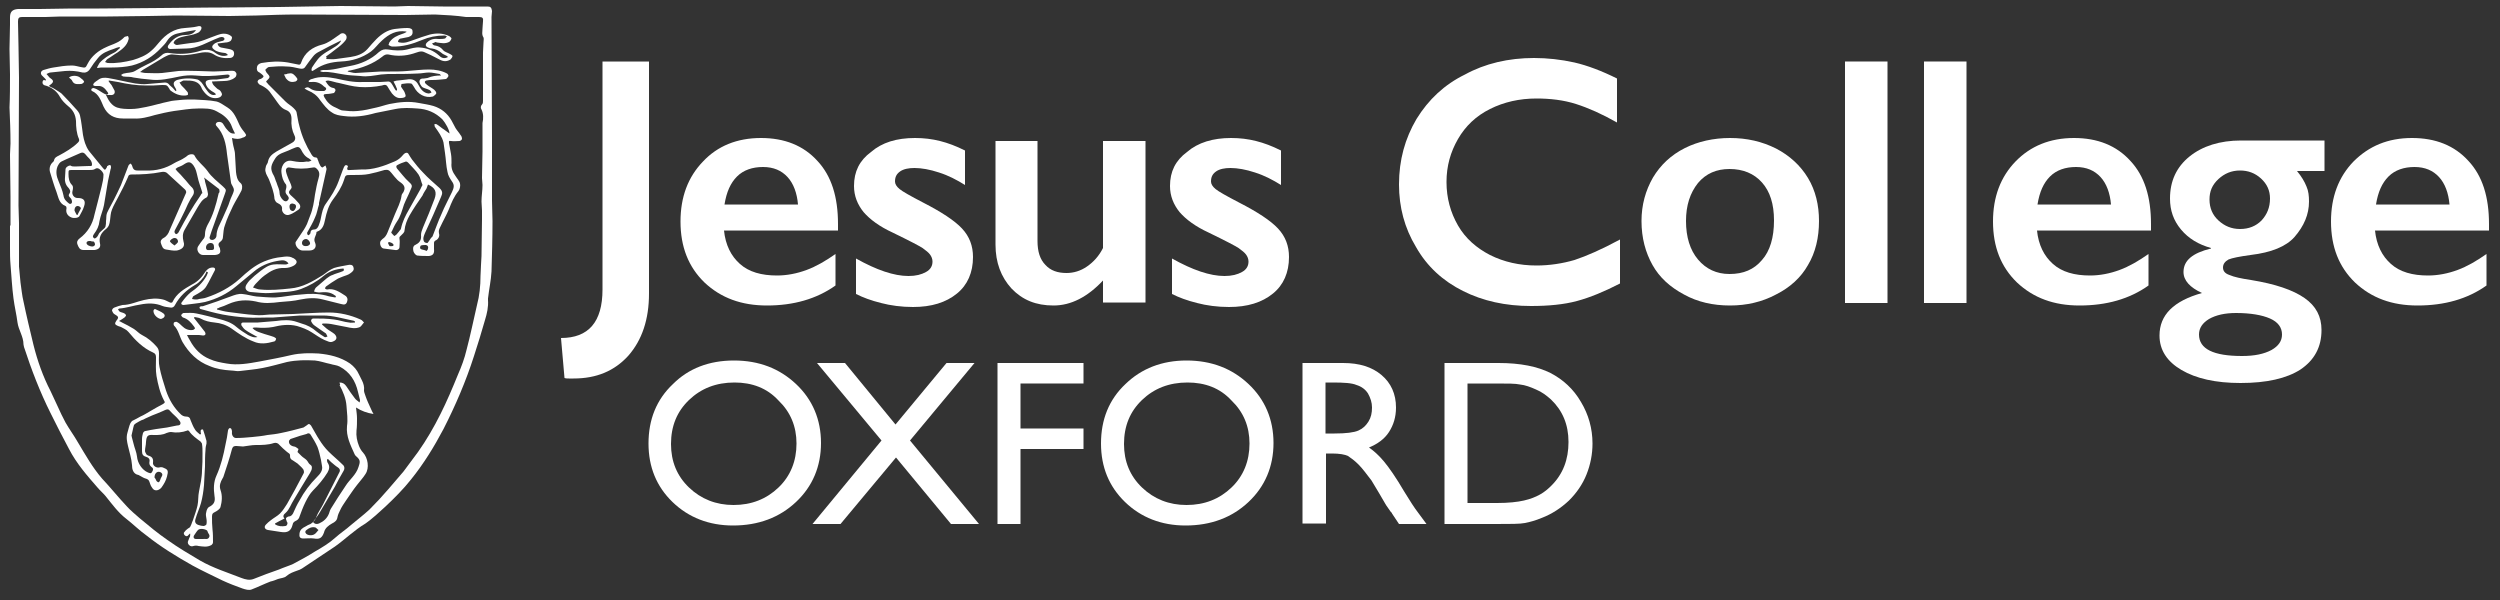 <?xml version="1.0" encoding="utf-8"?>
<!-- Generator: Adobe Illustrator 25.2.0, SVG Export Plug-In . SVG Version: 6.00 Build 0)  -->
<svg version="1.1" id="Layer_1" xmlns="http://www.w3.org/2000/svg" xmlns:xlink="http://www.w3.org/1999/xlink" x="0px" y="0px"
	 viewBox="0 0 500 120" style="enable-background:new 0 0 500 120;" xml:space="preserve">
<rect x="0" y="0" width="500" height="120" fill="#333333" stroke="none"/>
<style type="text/css">
	.st0{fill:#FFFFFF;}
	.st1{fill-rule:evenodd;clip-rule:evenodd;fill:#FFFFFF;}
</style>
<g>
	<path class="st0" d="M129.8,12.3v46.4c0,5.2-1.4,9.3-4.1,12.4c-2.8,3.1-6.4,4.6-11,4.6c-0.3,0-0.6,0-0.9,0c-0.3,0-0.6,0-0.9-0.1
		l-0.7-8c5.5,0,8.3-3.2,8.3-9.7V12.3H129.8z"/>
	<path class="st0" d="M152.2,27.6c4.7,0,8.5,1.5,11.3,4.6c2.8,3,4.1,7.2,4.1,12.6v1.3h-22.8c0.3,2.9,1.4,5.1,3.2,6.7
		c1.8,1.6,4.3,2.3,7.4,2.3c2,0,4-0.4,5.9-1.1c1.9-0.7,3.8-1.8,5.8-3.2v6.3c-3.8,2.7-8.4,4-13.7,4c-5.1,0-9.2-1.5-12.5-4.6
		c-3.2-3.1-4.8-7.1-4.8-12.2c0-4.9,1.5-8.9,4.5-12C143.5,29.2,147.4,27.6,152.2,27.6z M159.6,40.9c-0.2-2.3-0.9-4.2-2.1-5.5
		c-1.2-1.3-2.8-2-4.9-2c-2.1,0-3.9,0.6-5.2,1.9c-1.3,1.3-2.1,3.1-2.5,5.6H159.6z"/>
	<path class="st0" d="M183,27.6c1.8,0,3.4,0.2,5,0.6c1.6,0.4,3.2,1,5,1.9V37c-1.6-1-3.3-1.9-5.2-2.5c-1.8-0.6-3.5-0.9-4.9-0.9
		c-1.2,0-2.2,0.2-2.9,0.7c-0.7,0.5-1,1.1-1,2c0,0.5,0.3,1,0.9,1.5c0.6,0.5,2.2,1.4,4.7,2.7c3.7,1.9,6.3,3.6,7.8,5.2
		c1.5,1.6,2.2,3.5,2.2,5.7c0,3.1-1.1,5.6-3.2,7.3c-2.2,1.8-5.1,2.7-8.8,2.7c-2.3,0-4.5-0.3-6.4-0.8c-2-0.5-3.6-1.1-5-1.8v-7.1
		c4.1,2.3,7.6,3.5,10.5,3.5c1.5,0,2.6-0.3,3.5-0.8c0.9-0.5,1.3-1.2,1.3-2.1c0-0.5-0.2-1-0.5-1.4c-0.3-0.4-0.8-0.8-1.5-1.3
		c-0.6-0.4-2.7-1.5-6-3.1c-2.6-1.2-4.5-2.6-5.8-4.1c-1.2-1.5-1.9-3.2-1.9-5.2c0-2.9,1.1-5.1,3.4-6.8C176.4,28.5,179.3,27.6,183,27.6
		z"/>
	<path class="st0" d="M207.5,28.2v20c0,2.1,0.5,3.7,1.6,4.8c1,1.1,2.4,1.6,4.2,1.6c1.4,0,2.8-0.4,4.1-1.3c1.3-0.9,2.4-2.1,3.2-3.7
		V28.2h8.5v32.3h-8.5v-4.4c-3.1,3.3-6.4,5-9.9,5c-3.5,0-6.2-1.1-8.4-3.4c-2.1-2.3-3.2-5.2-3.2-8.8V28.2H207.5z"/>
	<path class="st0" d="M246.2,27.6c1.8,0,3.4,0.2,5,0.6c1.6,0.4,3.2,1,5,1.9V37c-1.6-1-3.3-1.9-5.2-2.5c-1.8-0.6-3.5-0.9-4.9-0.9
		c-1.2,0-2.2,0.2-2.9,0.7c-0.7,0.5-1,1.1-1,2c0,0.5,0.3,1,0.9,1.5c0.6,0.5,2.2,1.4,4.7,2.7c3.7,1.9,6.3,3.6,7.8,5.2
		c1.5,1.6,2.2,3.5,2.2,5.7c0,3.1-1.1,5.6-3.2,7.3c-2.2,1.8-5.1,2.7-8.8,2.7c-2.3,0-4.5-0.3-6.4-0.8c-2-0.5-3.6-1.1-5-1.8v-7.1
		c4.1,2.3,7.6,3.5,10.5,3.5c1.5,0,2.6-0.3,3.5-0.8c0.9-0.5,1.3-1.2,1.3-2.1c0-0.5-0.2-1-0.5-1.4c-0.3-0.4-0.8-0.8-1.5-1.3
		c-0.6-0.4-2.7-1.5-6-3.1c-2.6-1.2-4.5-2.6-5.8-4.1c-1.2-1.5-1.9-3.2-1.9-5.2c0-2.9,1.1-5.1,3.4-6.8
		C239.6,28.5,242.6,27.6,246.2,27.6z"/>
	<path class="st0" d="M306.8,11.6c2.7,0,5.4,0.3,8.1,0.9c2.6,0.6,5.5,1.7,8.5,3.2v8.8c-3-1.7-5.7-2.9-8.2-3.7
		c-2.5-0.8-5.2-1.1-7.9-1.1c-3.4,0-6.5,0.7-9.3,2.1c-2.8,1.4-4.9,3.4-6.4,6c-1.5,2.6-2.3,5.4-2.3,8.6c0,3.2,0.8,6.1,2.3,8.7
		c1.5,2.6,3.7,4.5,6.4,5.9c2.8,1.4,5.9,2.1,9.3,2.1c2.6,0,5.2-0.4,7.6-1.1c2.4-0.8,5.4-2.1,9.1-4.1v8.8c-3.1,1.6-6,2.8-8.6,3.5
		c-2.6,0.7-5.7,1-9.2,1c-5.1,0-9.6-1-13.6-3c-4-2-7.2-4.9-9.4-8.8c-2.3-3.8-3.4-8-3.4-12.5c0-4.9,1.2-9.2,3.5-13.1
		c2.4-3.9,5.6-6.9,9.7-8.9C297,12.7,301.7,11.6,306.8,11.6z"/>
	<path class="st0" d="M346,27.6c3.4,0,6.4,0.7,9.2,2.1c2.7,1.4,4.9,3.4,6.4,5.9c1.5,2.5,2.2,5.4,2.2,8.6c0,3.3-0.7,6.3-2.2,8.8
		c-1.4,2.5-3.6,4.5-6.4,5.9c-2.8,1.5-5.9,2.2-9.2,2.2c-3.4,0-6.5-0.7-9.2-2.2c-2.8-1.5-4.9-3.4-6.3-5.9c-1.4-2.5-2.2-5.4-2.2-8.8
		c0-3.2,0.8-6.1,2.3-8.7c1.5-2.5,3.6-4.5,6.4-5.9C339.6,28.3,342.7,27.6,346,27.6z M337.2,44.2c0,3.2,0.8,5.8,2.4,7.7
		c1.6,1.9,3.7,2.9,6.3,2.9c2.8,0,4.9-0.9,6.5-2.8c1.6-1.8,2.4-4.5,2.4-7.9c0-3.3-0.8-5.8-2.4-7.6c-1.6-1.8-3.8-2.7-6.5-2.7
		c-2.6,0-4.7,0.9-6.3,2.8C338,38.6,337.2,41.1,337.2,44.2z"/>
	<path class="st0" d="M377.5,12.3v48.3H369V12.3H377.5z"/>
	<path class="st0" d="M393.3,12.3v48.3h-8.5V12.3H393.3z"/>
	<path class="st0" d="M414.8,27.6c4.7,0,8.5,1.5,11.3,4.6c2.8,3,4.1,7.2,4.1,12.6v1.3h-22.8c0.3,2.9,1.4,5.1,3.2,6.7
		c1.8,1.6,4.3,2.3,7.4,2.3c2,0,4-0.4,5.9-1.1c1.9-0.7,3.8-1.8,5.8-3.2v6.3c-3.8,2.7-8.4,4-13.8,4c-5.1,0-9.2-1.5-12.5-4.6
		c-3.2-3.1-4.8-7.1-4.8-12.2c0-4.9,1.5-8.9,4.5-12C406.1,29.2,410,27.6,414.8,27.6z M422.2,40.9c-0.2-2.3-0.9-4.2-2.1-5.5
		c-1.2-1.3-2.8-2-4.9-2c-2.1,0-3.9,0.6-5.2,1.9c-1.3,1.3-2.1,3.1-2.5,5.6H422.2z"/>
	<path class="st0" d="M464.9,28.2v6h-5.5c0.9,1.1,1.5,2.1,1.9,3.1c0.4,0.9,0.5,1.9,0.5,3c0,2.6-1,4.9-2.9,7.1
		c-1.7,1.9-4.6,3.1-8.8,3.6c-2.2,0.3-3.7,0.6-4.4,0.9c-0.7,0.4-1.1,0.9-1.1,1.6c0,0.7,0.4,1.2,1.3,1.5c0.9,0.4,2.3,0.7,4.3,1
		c4.9,0.8,8.4,2,10.7,3.6c2.3,1.6,3.4,3.7,3.4,6.4c0,3.4-1.4,6-4.2,7.9c-2.8,1.8-6.8,2.7-12,2.7c-5,0-8.9-0.9-11.8-2.6
		c-2.9-1.7-4.4-4-4.4-6.9c0-4.1,2.8-6.9,8.5-8.5c-2.4-1.1-3.7-2.5-3.7-4.2c0-2.3,1.8-3.8,5.5-4.7v-0.1c-2.5-0.7-4.5-1.9-6-3.7
		c-1.5-1.8-2.2-3.8-2.2-6.2c0-3.5,1.3-6.3,3.9-8.4c2.6-2.1,6.1-3.2,10.3-3.2H464.9z M439.8,66.9c0,2.9,2.9,4.3,8.6,4.3
		c2.5,0,4.4-0.4,5.9-1.2c1.4-0.8,2.1-1.8,2.1-3.1c0-1.4-0.8-2.5-2.4-3.2c-1.6-0.7-3.9-1.1-6.8-1.1c-2.2,0-4,0.4-5.4,1.2
		C440.5,64.6,439.8,65.6,439.8,66.9z M441.9,39.9c0,1.7,0.6,3.1,1.8,4.2c1.2,1.1,2.6,1.7,4.3,1.7c1.8,0,3.2-0.6,4.3-1.7
		c1.1-1.2,1.7-2.6,1.7-4.4c0-1.6-0.6-2.9-1.8-4c-1.2-1.1-2.6-1.6-4.2-1.6c-1.7,0-3.1,0.6-4.3,1.7C442.4,37,441.9,38.3,441.9,39.9z"
		/>
	<path class="st0" d="M482.4,27.6c4.7,0,8.5,1.5,11.3,4.6c2.8,3,4.1,7.2,4.1,12.6v1.3H475c0.3,2.9,1.4,5.1,3.2,6.7
		c1.8,1.6,4.3,2.3,7.4,2.3c2,0,4-0.4,5.9-1.1c1.9-0.7,3.8-1.8,5.8-3.2v6.3c-3.8,2.7-8.4,4-13.8,4c-5.1,0-9.2-1.5-12.5-4.6
		c-3.2-3.1-4.8-7.1-4.8-12.2c0-4.9,1.5-8.9,4.5-12C473.8,29.2,477.6,27.6,482.4,27.6z M489.9,40.9c-0.2-2.3-0.9-4.2-2.1-5.5
		c-1.2-1.3-2.8-2-4.9-2c-2.1,0-3.9,0.6-5.2,1.9c-1.3,1.3-2.1,3.1-2.5,5.6H489.9z"/>
</g>
<g>
	<path class="st0" d="M146.8,72.1c5,0,9.1,1.6,12.4,4.7c3.3,3.1,5,7.1,5,11.8s-1.7,8.7-5,11.8c-3.3,3.1-7.5,4.7-12.6,4.7
		c-4.8,0-8.9-1.6-12.1-4.7c-3.2-3.1-4.8-7-4.8-11.7c0-4.8,1.6-8.8,4.9-11.9C137.7,73.7,141.8,72.1,146.8,72.1z M146.9,76.5
		c-3.7,0-6.7,1.2-9.1,3.5c-2.4,2.3-3.6,5.2-3.6,8.8c0,3.5,1.2,6.4,3.6,8.7c2.4,2.3,5.4,3.5,8.9,3.5c3.6,0,6.6-1.2,9-3.5
		c2.4-2.3,3.6-5.3,3.6-8.8c0-3.4-1.2-6.3-3.6-8.6C153.4,77.6,150.4,76.5,146.9,76.5z"/>
	<path class="st0" d="M189.3,72.6h5.6L182,88.1l13.8,16.7h-5.6l-11-13.3l-11.1,13.3h-5.6l13.8-16.7l-12.9-15.5h5.6l10.1,12.3
		L189.3,72.6z"/>
	<path class="st0" d="M199.5,72.6h17.2v4.1h-12.6v9h12.6v4.1h-12.6v15h-4.6V72.6z"/>
	<path class="st0" d="M237.3,72.1c5,0,9.1,1.6,12.4,4.7c3.3,3.1,5,7.1,5,11.8s-1.7,8.7-5,11.8c-3.3,3.1-7.5,4.7-12.6,4.7
		c-4.8,0-8.9-1.6-12.1-4.7c-3.2-3.1-4.8-7-4.8-11.7c0-4.8,1.6-8.8,4.9-11.9C228.3,73.7,232.4,72.1,237.3,72.1z M237.5,76.5
		c-3.7,0-6.7,1.2-9.1,3.5s-3.6,5.2-3.6,8.8c0,3.5,1.2,6.4,3.6,8.7c2.4,2.3,5.4,3.5,8.9,3.5c3.6,0,6.6-1.2,9-3.5
		c2.4-2.3,3.6-5.3,3.6-8.8c0-3.4-1.2-6.3-3.6-8.6C244,77.6,241,76.5,237.5,76.5z"/>
	<path class="st0" d="M260.5,104.7V72.6h8.1c3.3,0,5.8,0.8,7.7,2.4c1.9,1.6,2.9,3.8,2.9,6.5c0,1.9-0.5,3.5-1.4,4.9
		c-0.9,1.4-2.3,2.4-4,3.1c1,0.7,2,1.6,3,2.8c1,1.2,2.4,3.2,4.1,6.1c1.1,1.8,2,3.2,2.7,4.1l1.7,2.3h-5.5l-1.4-2.1
		c0-0.1-0.1-0.2-0.3-0.4l-0.9-1.3l-1.4-2.4l-1.5-2.5c-1-1.3-1.8-2.4-2.6-3.2c-0.8-0.8-1.5-1.3-2.1-1.7c-0.6-0.3-1.7-0.5-3.2-0.5
		h-1.2v14H260.5z M266.5,76.5h-1.4v10.2h1.8c2.3,0,3.9-0.2,4.8-0.6c0.9-0.4,1.5-1,2-1.8c0.5-0.8,0.7-1.7,0.7-2.8
		c0-1-0.3-1.9-0.8-2.8c-0.5-0.8-1.3-1.4-2.3-1.7C270.4,76.6,268.8,76.5,266.5,76.5z"/>
	<path class="st0" d="M288.9,104.7V72.6h10.8c4.4,0,7.8,0.7,10.4,2c2.5,1.3,4.6,3.2,6.1,5.8c1.5,2.5,2.3,5.3,2.3,8.3
		c0,2.1-0.4,4.2-1.2,6.2c-0.8,2-2,3.7-3.5,5.2c-1.6,1.5-3.4,2.7-5.5,3.5c-1.2,0.5-2.3,0.8-3.3,1c-1,0.2-2.9,0.2-5.8,0.2H288.9z
		 M299.3,76.7h-5.8v23.9h5.9c2.3,0,4.1-0.2,5.4-0.5c1.3-0.3,2.3-0.7,3.2-1.2c0.9-0.5,1.6-1.1,2.3-1.8c2.3-2.3,3.4-5.2,3.4-8.7
		c0-3.5-1.2-6.3-3.5-8.5c-0.9-0.8-1.8-1.5-3-2c-1.1-0.5-2.2-0.9-3.2-1C303.1,76.7,301.5,76.7,299.3,76.7z"/>
</g>
<g>
	<path class="st1" d="M2.1,45.1c0-1.9,0-3.9,0-5.8c0-2.8-0.1-5.6-0.1-8.4c0-0.7,0.1-1.5,0.1-2.2c0-2.4-0.1-4.8-0.2-7.2
		C2,19.3,2,17.1,2,14.9c0-1.7-0.1-3.4-0.1-5.1C1.9,8.1,2,6.5,2,4.9c0-0.5,0-0.9,0-1.4c0-1.1,0.4-1.6,1.6-1.7c1.4,0,2.9,0,4.3,0
		c2.2,0,4.4-0.1,6.5-0.1c0.3,0,0.5,0,0.8,0c1.6,0,3.1,0,4.7,0c4.1,0,8.2-0.1,12.2-0.1c3.7,0,7.4-0.1,11-0.1c0.4,0,0.9,0,1.3,0
		c3.8,0,7.6-0.1,11.4-0.1c2,0,4-0.1,6-0.1c2.1,0,4.2-0.1,6.3-0.1c3.6,0,7.2,0.1,10.8,0.1c0.9,0,1.8-0.1,2.7-0.1c2.3,0,4.6,0.1,7,0.1
		c2.8,0,5.6,0,8.4,0c0.2,0,0.3,0,0.5,0c0.6,0,0.8,0.2,0.9,0.9c0,0.4-0.1,0.8-0.1,1.2c0,8.1,0.1,16.2,0.1,24.3c0,4.1,0,8.3,0,12.4
		c0,1.4,0.1,2.8,0.1,4.1c0,3.4-0.1,6.8-0.2,10.1c-0.1,1.8-0.5,3.6-0.7,5.4c0,0.1,0,0.2,0,0.3c0.1,1.4-0.2,2.7-0.6,4
		c-0.7,2.4-1.4,4.8-2.2,7.2c-1.6,5-3.7,9.9-6.1,14.6c-1.9,3.6-4,7-6.5,10.1c-1.5,1.9-3.3,3.7-5.1,5.4c-1.3,1.2-2.6,2.4-4,3.4
		c-2.2,1.3-4,3.1-6.1,4.6c-2.2,1.5-4.4,2.9-6.6,4.4c-0.3,0.2-0.6,0.3-0.9,0.4c-0.8,0.3-1.5,0.5-2.2,1.1c-0.4,0.4-1.1,0.4-1.7,0.6
		c-0.5,0.2-1,0.4-1.5,0.5c-1.3,0.5-2.5,1.1-3.8,1.6c-0.5,0.2-1.2,0-1.8-0.2c-1.4-0.5-2.7-1-4-1.6c-2-1-4-1.9-6-3
		c-3.2-1.8-6.3-3.7-9.2-6c-1.4-1-2.6-2.2-4-3.3c-1.7-1.3-2.9-3-4.2-4.6c-0.5-0.6-1.1-1.1-1.6-1.7c-2.1-2.4-4.2-4.8-5.7-7.7
		c-1.3-2.4-2.5-4.8-3.7-7.2C8,78.4,6.3,74,4.8,69.4c0-0.2-0.1-0.3-0.1-0.5c0-1.6-1-2.9-1.2-4.4c-0.2-1.6-0.6-3.2-0.8-4.8
		c-0.3-2.2-0.4-4.5-0.6-6.8C2,51.8,2,50.7,2,49.6c0-1.5,0-3,0-4.5C2.1,45.1,2.1,45.1,2.1,45.1z M3.8,53.3
		C3.8,53.3,3.8,53.3,3.8,53.3c0.1,1.1,0.2,2.1,0.3,3.2c0.2,1.3,0.3,2.6,0.6,3.8c0.6,2.9,1.3,5.8,2,8.7c0.8,3.2,1.9,6.3,3.4,9.2
		c0.5,1,0.9,2,1.4,3c0.5,1.1,1,2.2,1.6,3.3c0.8,1.4,1.7,2.6,2.5,4c1.5,2.5,2.9,5,4.8,7.2c1.7,1.8,3.2,3.7,4.9,5.5
		c0.8,0.9,1.8,1.7,2.7,2.5c1.8,1.5,3.6,3,5.5,4.3c2.1,1.5,4.3,2.8,6.5,4.1c2.6,1.5,5.5,2.4,8.3,3.5c0.8,0.3,1.6,0.5,2.4,0.2
		c1.7-0.7,3.4-1.3,5.1-1.9c0.9-0.4,1.9-0.7,2.8-1.1c1.5-0.8,3-1.6,4.4-2.5c1.4-0.8,2.9-1.7,4.1-2.8c1-0.9,2.1-1.6,3.1-2.5
		c1.2-1,2.5-2,3.7-3.1c1.3-1.3,2.6-2.7,3.8-4.1c1-1.2,2-2.3,3-3.5c1-1.3,1.9-2.6,2.9-3.9c1.7-2.4,3.2-5,4.5-7.6
		c1.3-2.6,2.4-5.2,3.5-7.9c0.7-1.6,1.3-3.2,1.7-4.9c0.8-3,1.4-6,2.1-9c0.5-1.9,0.7-3.8,0.7-5.8c0-0.7,0.1-1.4,0.1-2.2
		c0-0.6,0.1-1.2,0.1-1.8c0-2.4,0.1-4.9,0.1-7.3c0-0.6,0-1.2,0-1.8c0-0.6-0.1-1.2-0.1-1.8c0-1.1,0.2-2.2,0.2-3.3
		c0-0.5-0.1-0.9-0.1-1.4c0-1.8,0.1-3.5,0.1-5.3c0-1.7,0-3.5,0-5.2c0-0.2,0-0.3,0-0.5c0.2-0.9,0.2-1.9-0.2-2.7
		c-0.2-0.3-0.2-0.7,0.1-1c0.2-0.2,0.2-0.5,0.2-0.7c0-3.1,0-6.2,0-9.3c0-0.1,0-0.3,0-0.4c0-0.7,0.1-1.3,0.1-2c0-0.3,0.1-0.8,0-1
		c-0.4-0.6-0.2-1.2-0.2-1.8c0-0.5,0.1-1,0.1-1.4c0.1-0.7-0.1-0.9-0.8-0.9c-0.9,0-1.7,0-2.6,0C91.2,3.1,89.1,3,87,2.9
		c-2,0-4,0.1-6,0.1c-7.2,0-14.4-0.1-21.5-0.1c-2.7,0-5.5,0.1-8.2,0.2c-1.8,0-3.6,0.1-5.4,0.1c-3.6,0-7.2-0.1-10.8-0.1
		c-1.8,0-3.6,0.1-5.4,0.1c-2.7,0-5.5,0.1-8.2,0.1c-3.1,0-6.3,0-9.4,0c-1,0-2,0.1-3,0.1c-0.7,0-1.5,0-2.2,0c-0.8,0-1.7,0-2.5,0
		c-0.6,0-0.8,0.2-0.8,0.9c0,1.7,0.1,3.4,0.1,5c0,2.1,0.1,4.1,0.1,6.2c0,8.5-0.1,17.1-0.1,25.6c0,1.2,0.1,2.3,0.1,3.5
		C3.8,47.5,3.8,50.4,3.8,53.3z"/>
	<path class="st1" d="M38,106.7c-0.1,0.1-0.2,0.2-0.3,0.3c-0.2,0.3-0.5,0.3-0.7,0.1c-0.2-0.1-0.3-0.5-0.2-0.6
		c0.2-0.3,0.5-0.6,0.8-0.8c0.5-0.2,0.5-0.5,0.7-0.9c0.1-0.4,0.3-0.7,0.4-1.1c0.3-0.9,0.6-1.7,0.8-2.6c0.2-0.9,0.1-1.9,0.3-2.8
		c0.1-0.7,0.3-1.4,0.4-2.1c0.1-0.7,0.2-1.4,0.2-2.1c0.1-1.2,0.1-2.3,0.1-3.5c0-0.6,0-1.2-0.1-1.8c0-0.2-0.2-0.3-0.3-0.5
		c-0.8-0.6-1.7-1.2-2.3-2.1c-0.1-0.1-0.3-0.2-0.3-0.1c-1.1,0.4-2.2,0.5-3.3,0.3c-0.3,0-0.6,0.1-0.9,0.2C32.5,87,31.7,87,30.9,87
		c-0.1,0-0.1,0-0.2,0c-1.2-0.1-1.4,0.2-1.5,1.4c0,0.6-0.2,1.2-0.2,1.8c0,0.2,0.2,0.5,0.3,0.7c0.1,0.1,0.2,0.1,0.3,0.2
		c0.8,0.2,1.1,0.6,1,1.4c-0.1,0.6,0.6,1.1,1.2,1c0.3-0.1,0.7-0.1,1,0.1c0.8,0.3,0.9,0.6,0.6,1.7c-0.2,0.8-0.6,1.5-1.1,2.2
		c-0.3,0.4-0.9,0.7-1.4,0.5c-0.3-0.1-0.5-0.5-0.7-0.8c-0.1-0.2-0.2-0.5-0.3-0.8c-0.1-0.4-0.4-0.6-0.8-0.7c-0.4-0.1-0.8-0.4-1.2-0.6
		c-0.1,0-0.1-0.1-0.2-0.1c-1.1-0.2-1.3-1.2-1.3-2c-0.1-1.3-0.5-2.5-0.8-3.8c-0.2-0.9-0.4-1.7-0.1-2.7c0.2-0.6,0.3-1.3,0.6-1.9
		c0.1-0.1,0.2-0.3,0.3-0.4c0.6-0.3,1.2-0.6,1.7-0.9c0.7-0.3,1.3-0.7,2-1.1c0.8-0.5,1.6-0.9,2.5-1.4c0.3-0.2,0.5-0.3,0.2-0.7
		c-0.8-1.5-1.2-3.2-1.5-4.9c-0.2-1.2-0.1-2.5-0.1-3.7c0-0.5-0.1-0.8-0.6-1c-2-0.9-3.5-2.4-4.9-4.1c-0.4-0.5-1-0.7-1.5-1
		c-0.2-0.1-0.4-0.1-0.6-0.2c-0.7-0.3-0.7-0.5-0.3-1.1c0.5-0.6,0.4-0.8-0.3-1.2c-0.3-0.1-0.5-0.5-0.6-0.8c0-0.2,0.2-0.5,0.5-0.6
		c0.5-0.2,1.1-0.4,1.6-0.5c1.5,0,2.9-0.7,4.3-1c1.3-0.3,2.6-0.4,3.8-0.1c0.5,0.1,0.9,0.4,1.4,0.6c0.2,0.1,0.5,0,0.5-0.1
		c0.8-1.7,2.3-2.6,3.9-3.5c1.2-0.6,2-1.5,2.7-2.6c0.4-0.5,0.8-0.8,1.5-0.8c0.3,0,0.5,0.2,0.4,0.5c-0.6,1.1-1.1,2.2-1.7,3.2
		c-0.5,0.9-1.5,1.4-2.4,1.9c-0.1,0.1-0.2,0.1-0.3,0.2c-0.1,0.2-0.1,0.3-0.2,0.5c0.2,0,0.4,0.1,0.6,0.1c0.3,0,0.6,0,0.8-0.1
		c0.5-0.1,1-0.1,1.5-0.3c2.4-0.8,4.7-2,6.6-3.7c1.5-1.4,3-2.7,4.9-3.5c1.2-0.5,2.4-0.8,3.6-0.9c0.7-0.1,1.3-0.2,2,0.1
		c0.1,0.1,0.3,0.1,0.4,0.2c0.8,0.5,0.6,1,0,1.4c-0.5,0.3-1.2,0.5-1.8,0.5c-1.7-0.1-2.9,0.6-4.1,1.5c-0.7,0.5-1.2,1.1-1.8,1.7
		c-0.2,0.2-0.3,0.4-0.5,0.7c0.6,0.2,1,0.4,1.5,0.4c2,0.2,4,0,5.9-0.2c2.5-0.2,4.5-1.4,6.6-2.7c0.7-0.5,1.4-1.1,2.2-1.4
		c0.9-0.3,1.9-0.4,2.8-0.6c0.4-0.1,1-0.1,1.1,0.5c0.2,0.6-0.3,0.9-0.7,1.2c-0.4,0.3-0.9,0.4-1.4,0.6c-0.4,0.2-0.9,0.3-1.3,0.6
		c-0.7,0.4-1.4,0.9-2.1,1.4c-0.1,0.1-0.2,0.3-0.2,0.4c0.1,0.1,0.3,0.2,0.4,0.2c1.4-0.3,2.5,0.5,3.6,1.2c0.5,0.3,0.6,0.8,0.4,1.3
		c-0.2,0.5-0.5,0.6-1.2,0.4c-1.2-0.3-2.4-0.6-3.6-0.9c-1.5-0.4-3-0.3-4.5,0c-1.3,0.3-2.7,0.4-4.1,0.5c-0.8,0.1-1.7,0.2-2.5,0.2
		c-0.8,0-1.6-0.1-2.3-0.3c-1.9-0.4-3.7-0.3-5.5,0.5c-0.6,0.3-1.2,0.5-1.8,0.7c-0.2,0.1-0.3,0.2-0.5,0.2c0,0.1,0,0.1,0,0.2
		c0.8,0.2,1.5,0.4,2.3,0.5c1.8,0.2,3.5,0.5,5.3,0.6c1,0.1,2,0,3-0.1c0.2,0,0.3,0,0.5,0c1.4,0,2.7-0.1,4.1-0.1
		c2.4-0.1,4.8-0.3,7.2-0.3c2.1,0,4.3,0.5,6.3,1.4c0.3,0.1,0.5,0.4,0.7,0.6c-0.3,0.3-0.5,0.7-0.8,0.9c-0.9,0.4-1.8,0.2-2.7,0
		c-1-0.2-2.1-0.4-3.1-0.6c-0.6-0.1-1.2-0.1-1.7-0.1c0,0.1-0.1,0.1-0.1,0.2c0.3,0.3,0.6,0.5,0.9,0.8c0.5,0.4,1.1,0.7,1.6,1.1
		c0.6,0.6,0.5,1.2-0.3,1.5c-0.6,0.3-1.1-0.1-1.7-0.3c-0.9-0.4-1.7-1-2.5-1.5c-0.9-0.6-2-1-3-1.3c-1.6-0.4-3.2-0.2-4.8,0.2
		c-1.1,0.2-2.2,0.2-3.4,0.1c-0.2,0-0.5,0-0.7,0.1c0.5,0.6,1.2,0.8,1.8,1c0.8,0.3,1.7,0.5,2.5,0.8c0.2,0.1,0.5,0.3,0.4,0.4
		c0,0.2-0.2,0.5-0.4,0.5c-1.4,0.4-2.8,0.6-4.1,0c-1.6-0.6-3-1.6-4.4-2.6c-1-0.7-2.2-1.1-3.4-1.2c-1-0.1-1.9-0.3-2.8-0.8
		c-0.4-0.2-0.8-0.2-1.2-0.3c0,0.1-0.1,0.1-0.1,0.2c0.5,0.6,1,1.3,1.5,1.9c0.2,0.3,0.5,0.6,0.7,0.9c0.2,0.4,0.1,0.7-0.4,0.7
		c-0.3,0-0.5-0.1-0.8-0.1c-0.8,0-1.5,0-2.4,0c0.2,0.4,0.4,0.8,0.6,1.1c0.9,1.7,2.2,3,3.9,3.7c1.1,0.5,2.2,0.7,3.4,0.9
		c1.1,0.2,2.2,0.2,3.3,0.1c1.1-0.1,2.2-0.3,3.3-0.5c2.1-0.4,4.3-0.8,6.4-1.3c1.8-0.4,3.6-0.4,5.4-0.3c2.2,0.2,4.4,0.7,6.3,2
		c0.8,0.6,1.4,1.3,1.8,2.2c0.2,0.4,0.4,0.8,0.6,1.2c0.3,0.6,0.5,1.3,0.4,2c0,0.4,0.2,0.7,0.3,1.1c0.3,0.9,0.7,1.7,1.1,2.6
		c0.1,0.3,0.3,0.6,0.5,1c-1.3-0.2-2.4-0.6-3.5-1.3c0.1,0.9,0.2,1.5,0.2,2.2c0,0.8,0,1.6-0.1,2.4c-0.1,1.1,0.1,2.1,0.5,3.1
		c0.2,0.5,0.5,1,0.8,1.3c1,1.1,1.3,3.1,0.5,4.3c-0.5,0.8-1.1,1.4-1.7,2.2c-0.8,1-1.5,2.1-2.2,3.1c-0.4,0.6-0.9,1.3-1.2,2
		c-0.2,0.4-0.4,0.8-0.5,1.3c-0.1,0.7-0.5,1-1.1,1.3c-0.7,0.4-1.4,0.9-1.6,1.8c-0.4,1.1-0.9,1.4-2,1.2c-0.7-0.1-1.4,0-2.1,0
		c-0.7,0-0.9-0.3-0.8-1c0.1-0.8,0.6-1.1,1.2-1.4c0.3-0.2,0.7-0.4,1-0.5c0.6-0.4,1-0.8,1.2-1.5c0.3-0.8,0.9-1.6,1.3-2.4
		c1.1-2.2,2.2-4.3,3.3-6.5c0.2-0.4,0-0.7-0.3-0.9c-0.5-0.3-0.9-0.7-1.4-1.1c-0.2-0.2-0.4-0.4-0.6-0.6c-0.1,0-0.1,0.1-0.2,0.1
		c0,0.2,0,0.4,0.1,0.6c0.5,0.7,0.4,1.3,0,2c-0.8,1.3-1.8,2.5-2.9,3.6c-0.6,0.6-1.1,1.5-1.5,2.3c-0.5,1-0.9,2.1-1.3,3.2
		c-0.1,0.2-0.3,0.4-0.5,0.5c-0.4,0.2-0.7,0.3-0.8,0.9c-0.3,1.2-1,1.6-2.3,1.4c-0.9-0.1-1.7-0.3-2.6-0.4c-0.6-0.1-0.9-0.6-0.4-1.1
		c0.3-0.3,0.6-0.6,0.9-0.8c0.6-0.5,1.4-0.9,1.9-1.4c0.6-0.6,1-1.3,1.4-1.9c1.1-1.9,2.1-3.8,3.1-5.7c0.1-0.2,0.3-0.5,0.3-0.7
		c0-0.2-0.1-0.5-0.2-0.6c-0.3-0.4-0.7-0.7-1.1-1.1c-0.3-0.2-0.6-0.4-0.9-0.6c-0.4-0.2-0.6-0.4-0.6-0.9c0.1-0.5-0.4-0.6-0.7-0.9
		c-0.5-0.4-0.9-0.8-1.4-1.3c-0.3-0.4-0.7-0.5-1.1-0.4c-1.2,0.4-2.4,0.4-3.6,0.4c-0.9,0-1.7,0.2-2.6,0.3c-0.4,0-0.8-0.1-1.3-0.1
		c-0.4,0-0.7,0-0.9,0.6c-0.5,1.9-1.1,3.7-1.7,5.5c0,0.1-0.1,0.2-0.2,0.4c-0.4,0.7-0.7,1.4-0.4,2.3c0.4,1.1,0.3,2.3,0,3.4
		c-0.1,0.4-0.7,0.8-1.1,1c-0.4,0.2-0.6,0.3-0.6,0.9c0,0.9,0,1.7,0.1,2.6c0.1,0.8,0.1,1.7,0.1,2.5c0,0.3-0.1,0.4-0.3,0.6
		c-0.9,0.5-1.7,0.3-2.6,0.2c-0.3-0.1-0.7-0.1-1,0c-0.3,0.1-0.6,0.1-0.9-0.2c-0.3-0.3-0.3-0.6-0.1-1c0.1-0.3,0.2-0.5,0.3-0.7
		C38.1,106.7,38,106.7,38,106.7z M67.9,76.5c0.6,0,1,0.2,1.4,0.8c0.5,0.8,1.1,1.6,1.7,2.4c0.2,0.3,0.6,0.5,0.9,0.8
		C72,80.3,72,80.1,72,80c-0.1-0.5-0.3-1.1-0.4-1.6c-0.5-2.2-1.6-4-3.7-5.1c-0.6-0.3-1.2-0.3-1.8-0.5c-1-0.2-2.1-0.6-3.1-0.7
		c-1.9-0.1-3.7-0.1-5.6,0.3c-1.6,0.4-3.3,0.9-4.9,1.2c-1.5,0.3-3,0.4-4.5,0.6c-0.6,0.1-1.2-0.1-1.8-0.1c-1.5-0.1-2.9-0.3-4.3-0.9
		c-2.4-0.9-4.1-2.6-5.4-4.8c-0.6-1.1-0.8-2.4-1.7-3.3c-0.1-0.1-0.1-0.5,0-0.6c0.1-0.1,0.5-0.2,0.6-0.1c0.4,0.2,0.7,0.5,1,0.8
		c0.6,0.6,1.3,0.9,2.1,0.8c0.2,0,0.4-0.2,0.5-0.3c0-0.1-0.1-0.3-0.2-0.4c-0.6-0.8-1.2-1.5-2.2-1.8c-0.2-0.1-0.3-0.3-0.4-0.5
		c0.2-0.1,0.3-0.4,0.5-0.4c0.9,0,1.8-0.1,2.6,0.1c1.5,0.3,3,0.7,4.5,1.1c1.2,0.3,2.5,0.7,3.5,1.6c0.7,0.6,1.5,1.1,2.3,1.6
		c0.6,0.3,1.2,0.6,1.9,0.4c-0.9-0.5-1.7-0.9-2.4-1.4c-0.3-0.2-0.6-0.6-0.8-0.9c-0.1-0.3-0.1-0.6,0.4-0.6c1,0,1.9,0,2.9,0
		c1.2-0.1,2.4-0.2,3.6-0.3c1.4-0.2,2.8-0.3,4.2,0.2c0.3,0.1,0.6,0.2,0.9,0.3c1.1,0.3,2.1,0.8,3,1.6c0.5,0.4,1.1,0.8,1.6,1.1
		c0.1,0.1,0.4,0,0.6-0.1c-0.1-0.2-0.2-0.4-0.3-0.6c-0.7-0.5-1.5-1-2.3-1.6c-0.3-0.2-0.5-0.5-0.6-0.7c-0.2-0.3,0-0.7,0.4-0.7
		c1.4,0,2.7,0,4.1,0.2c1,0.1,2,0.5,3,0.6c0.4,0.1,0.8,0,1.2,0c0-0.1,0-0.1,0-0.2c-0.2-0.1-0.3-0.2-0.5-0.2c-2-0.4-3.9-1-5.9-1
		c-1.5,0-3.1,0-4.6,0c-1.8,0.1-3.6,0.3-5.3,0.4c-0.3,0-0.5,0-0.8,0c-1.5,0-3.1,0.1-4.6,0c-1.6-0.1-3.2-0.3-4.8-0.6
		c-1.5-0.3-3-0.7-4.4-1.1c-0.1,0-0.2-0.2-0.2-0.3c0-0.1,0.1-0.2,0.2-0.2c0.2-0.1,0.4,0,0.6-0.1c1.8-0.6,3.6-1.2,5.4-1.9
		c0.8-0.3,1.6-0.6,2.4-0.5c1,0.1,1.9,0.4,2.8,0.5c1.2,0.1,2.5,0.2,3.7,0.2c1.7-0.1,3.4-0.5,5.2-0.6c1.7-0.2,3.4-0.2,5,0.2
		c0.6,0.2,1.3,0.3,1.9,0.4c0-0.1,0-0.1,0.1-0.2c-0.1-0.1-0.1-0.2-0.2-0.2c-1-0.8-2.1-0.7-3.2-0.6c-0.3,0-0.7-0.1-1-0.2
		c0.1-0.3,0.2-0.6,0.4-0.8c0.7-0.6,1.4-1.2,2.1-1.8c0.4-0.3,0.8-0.6,1.2-0.7c0.6-0.3,1.2-0.4,1.9-0.7c0.3-0.1,0.5-0.2,0.3-0.6
		c-1.5,0.1-2.8,0.5-4,1.5c-1.3,1.1-2.9,2-4.5,2.6c-1.9,0.7-4.1,0.6-6.1,0.8c-1.3,0.1-2.6-0.1-4-0.2c-0.8-0.1-1.3-0.7-0.8-1.5
		c0.2-0.3,0.4-0.6,0.6-0.8c0.7-0.7,1.4-1.3,2.2-1.9c0.8-0.6,1.6-1.2,2.6-1.3c0.8-0.1,1.6,0,2.4,0c0.2,0,0.4-0.1,0.6-0.2
		c-0.1-0.1-0.2-0.3-0.4-0.4c-0.6-0.4-1.2-0.2-1.9-0.1c-1.7,0.3-3.3,1-4.6,2.1c-1.2,1-2.3,1.9-3.5,2.9c-1.9,1.6-4,2.6-6.3,3.2
		c-1.4,0.3-2.9,0.4-4.3,0.6c-0.4,0-0.6-0.3-0.3-0.6c0.5-0.7,1.1-1.4,1.7-1.9c1.3-0.9,2.4-1.9,3.2-3.3c0.1-0.2,0.2-0.5,0.3-0.7
		c-0.1-0.1-0.2-0.1-0.3-0.2c-0.1,0.2-0.1,0.3-0.2,0.5c-0.5,0.9-1.2,1.7-2.1,2.2c-1.7,1-3.1,2.3-4,4c-0.2,0.4-0.5,0.6-1,0.5
		c-0.5-0.1-1-0.1-1.5-0.3c-1.4-0.6-2.9-0.6-4.4-0.3c-1.4,0.2-2.8,0.7-4.2,0.8c-0.1,0-0.2,0.1-0.3,0.2c0.1,0.1,0.2,0.3,0.3,0.4
		c0.3,0.2,0.7,0.2,1,0.4c0.2,0.1,0.3,0.3,0.3,0.4c0,0.1-0.2,0.3-0.3,0.4c-0.3,0.2-0.7,0.5-1.1,0.7c0.3,0.1,0.4,0.2,0.6,0.3
		c0.8,0.4,1.6,0.8,2.4,1.3c0.6,0.4,1,0.9,1.6,1.2c1.2,0.6,2.1,1.4,2.9,2.3c0.4,0.4,0.5,0.9,0.5,1.4c0,0.9-0.1,1.8,0.1,2.7
		c0.3,1.6,0.8,3.1,1.3,4.7c0.6,1.8,1.6,3.5,3,4.8c0.2,0.2,0.6,0.4,0.9,0.4c0.6,0,0.9,0.2,1,0.7c0.3,0.7,0.5,1.3,0.9,1.9
		c0.2,0.4,0.7,0.7,1,1c0.1,0,0.1-0.1,0.2-0.1c-0.1-0.5-0.2-1,0.4-0.9c0.3,0.8,0.5,1.6,0.7,2.3c0,0.2,0,0.4,0,0.5
		c-0.1,0.4-0.2,0.8-0.2,1.3c-0.1,1.1-0.1,2.2-0.1,3.3c-0.1,1.2-0.1,2.5-0.2,3.7c-0.1,1.2-0.3,2.5-0.6,3.6c-0.3,1.1-0.8,2.1-1.1,3.2
		c-0.2,0.6,0,1,0.6,1.2c0.3,0.1,0.7,0.2,1,0.2c0.2,0,0.6-0.2,0.6-0.4c0.1-0.5,0-1.1-0.1-1.6c-0.1-0.6,0.2-1.6,0.6-1.8
		c1-0.5,1.3-1.1,1.1-2.2c-0.2-1.4-0.2-2.8,0.4-4.1c0.9-2,1.4-4.1,1.8-6.2c0.2-0.9,0.4-1.9,0.5-2.8c0.1-0.4,0.3-0.6,0.6-0.4
		c0.1,0.1,0.2,0.4,0.2,0.7c-0.1,0.5,0.2,1.2,0.8,1.2c1.1,0,2.2-0.1,3.3-0.2c1-0.1,2-0.2,3-0.4c0.9-0.1,1.8-0.2,2.7-0.4
		c1.5-0.3,3-0.7,4.5-1.1c0.2-0.1,0.4-0.3,0.6-0.4c0.2-0.1,0.3-0.3,0.5-0.3c0.1,0,0.3,0.2,0.4,0.3c0.6,1,1.1,2,1.7,2.9
		c0.5,0.8,1.1,1.6,1.8,2.3c0.9,0.9,1.9,1.7,2.8,2.6c0.4,0.3,0.5,0.8,0.2,1.3c-0.6,1-1.2,2.1-1.7,3.1c-1,1.7-2,3.4-3,5.1
		c-0.4,0.7-0.9,1.3-1.4,2c0.3,0.4,0.7,0.5,1.2,0.3c0.9-0.4,1.6-1,2-2c0.1-0.3,0.2-0.7,0.4-1c0.9-1.5,1.9-3,2.9-4.5
		c0.8-1.3,2.1-2.2,2.6-3.8c0.3-0.9,0.4-1.3-0.2-1.9c-0.2-0.2-0.5-0.4-0.6-0.7c-0.8-1.8-1.7-3.5-1.5-5.6c0.2-1.3,0-2.6-0.1-4
		c-0.1-1.5-0.7-2.9-1.4-4.2C68.1,77.1,68,76.8,67.9,76.5z M55,104.7c0,0.1,0,0.2,0.1,0.2c0.6,0.4,1.3,0.4,2,0.3
		c0.2,0,0.4-0.3,0.4-0.6c0-0.1-0.2-0.3-0.2-0.5c-0.1-0.1-0.1-0.4-0.1-0.5c0.1-0.1,0.4-0.3,0.5-0.3c0.5,0,0.7-0.3,0.9-0.6
		c0.4-0.9,0.8-1.8,1.3-2.6c0.9-1.7,2.1-3.3,3.5-4.7c0.6-0.6,1.2-1.3,1-2.2c-0.1-0.4-0.1-0.8-0.2-1.2c-0.2-0.9-0.4-1.8-0.7-2.6
		c-0.4-0.9-0.9-1.7-1.4-2.5c-0.2-0.3-0.5-0.3-0.8-0.1c-0.6,0.2-1.2,0.3-1.7,0.5c-0.5,0.2-1,0.3-1.5,0.5c-0.1,0.1-0.3,0.3-0.3,0.4
		c-0.1,0.6,0.4,1,1,1.1c0.3,0,0.6,0.3,0.9,0.5c0,0-0.1,0.3-0.2,0.6c0.2,0.2,0.5,0.5,0.8,0.8c0.3,0.3,0.7,0.5,1,0.8
		c0.3,0.3,0.4,0.7,0.7,0.9c0.5,0.3,0.4,0.7,0.3,1.1c-0.1,0.2-0.2,0.4-0.3,0.6c-1.1,1.8-2.2,3.6-3.2,5.3c-0.6,0.9-0.9,2-1.7,2.7
		c-0.4,0.3-0.6,0.7-0.2,1.1C56.1,104.1,55.5,104.4,55,104.7z M26.3,87.1c0.1,0.6,0.3,1.1,0.4,1.6c0.2,0.9,0.6,1.7,0.7,2.6
		c0.1,1.3,1,2.7,2.2,3.2c0.3,0.1,0.6,0.3,0.8-0.1c0.2-0.3,0.4-0.7-0.1-1c-0.4-0.3-0.5-0.7-0.4-1.1c0.1-0.5-0.2-0.8-0.6-0.9
		c-0.7-0.2-0.9-0.5-0.9-1.2c0-0.8,0-1.6,0-2.4c0-0.4,0.1-0.8,0.2-1.2c0.1-0.2,0.3-0.4,0.5-0.4c1.4-0.3,2.8-0.5,4.3-0.7
		c0.7-0.1,1.3-0.3,2-0.4c0.4,0,0.7-0.1,0.7-0.5c0-0.2-0.2-0.5-0.4-0.7c-0.4-0.5-0.9-0.9-1.3-1.3c-0.7-0.7-0.6-1-1.8-0.4
		c-0.7,0.3-1.4,0.6-2.2,0.9c-0.6,0.3-1.2,0.5-1.7,0.8c-0.3,0.1-0.6,0.2-0.9,0.4c-0.3,0.2-0.8,0.4-1,0.7
		C26.6,85.6,26.5,86.4,26.3,87.1z M40.3,107.8c0.1,0,0.2,0,0.3,0c0.4-0.1,0.9,0.2,1.2-0.3c0.3-0.5-0.2-0.8-0.3-1.2c0,0,0,0,0-0.1
		c-0.3-0.4-1.5-0.6-1.9-0.2c-0.3,0.3-0.5,0.7-0.8,1.1c-0.2,0.4,0,0.7,0.4,0.7C39.6,107.8,40,107.8,40.3,107.8z M63.7,106
		c-0.3-0.2-0.4-0.4-0.6-0.5c-0.7-0.2-1.3,0.1-1.8,0.5c-0.3,0.2-0.3,0.5-0.1,0.7c0.2,0.3,1,0.5,1.6,0.2
		C63.2,106.7,63.4,106.3,63.7,106z M30.9,95.5c0.1,0.1,0.3,0.4,0.4,0.7c0.3,0.3,0.5,0.4,0.7-0.1c0.1-0.3,0.2-0.6,0.4-0.9
		c0.2-0.4-0.1-0.7-0.4-0.8C31.4,94.2,30.9,94.7,30.9,95.5z"/>
	<path class="st1" d="M46.4,27.6c0.1,0.7,0.2,1.4,0.4,2.1c0.1,0.4,0.2,0.8,0.2,1.2c0.1,1.2,0.1,2.3,0.2,3.5c0.1,0.8,0.2,1.6,0.9,2.2
		c0.4,0.3,0.4,1,0.2,1.5c-0.5,1-1.2,2.1-1.7,3.1c-0.6,1.3-1.2,2.5-1.6,3.8c-0.3,0.7-0.3,1.5-0.4,2.3c0,0.5-0.2,0.8-0.6,1.1
		c-0.3,0.2-0.4,0.5-0.2,0.9c0.1,0.2,0.2,0.3,0.2,0.5c0.2,0.8-0.1,1.1-1,1.2c-0.8,0-1.6,0-2.4,0c-0.8,0-1.4-1-1-1.7
		c0.3-0.5,0.7-1,1-1.4c0.3-0.3,0.4-0.6,0.4-1.1c0-0.6,0.2-1.2,0.5-1.8c1.1-1.9,1.7-4,2.2-6.2c0-0.2,0.2-0.3,0.2-0.4
		c0-0.2,0-0.5-0.1-0.6c-1-0.8-2-1.5-3-2.3c0.1,0.3,0.2,0.5,0.2,0.8c0.2,0.8,0.5,1.7,0.6,2.5c0,0.2-0.1,0.6-0.3,0.7
		c-0.9,0.4-1.3,1.2-1.8,2c-0.9,1.5-1.7,3-2.6,4.5c-0.4,0.7-0.4,1.5-0.2,2.3c0.4,1.1-0.4,1.6-1.3,1.8c-0.7,0.1-1.5-0.1-2.2-0.2
		c-0.7-0.1-0.8-0.7-1-1.2c-0.2-0.5,0.1-0.9,0.5-1.1c0.6-0.3,1-0.9,1.2-1.5c1.1-2.5,2.2-5,3.3-7.5c0.1-0.2,0-0.5-0.2-0.7
		c-1.2-1.1-2.4-2.2-3.6-3.3c-0.2-0.2-0.7-0.3-1.1-0.2c-2,0.4-4,0.5-6,0.5c-0.4,0-0.6,0.1-0.7,0.5c-0.6,1.4-1.3,2.8-2,4.1
		c-0.4,0.8-0.9,1.6-1.2,2.4c-0.3,0.7-0.3,1.5-0.4,2.2c-0.1,0.7-0.2,1.2-0.8,1.7c-0.9,0.7-1.5,1.6-1.2,2.9c0.2,0.8-0.3,1.2-1.1,1.3
		c-0.7,0-1.5,0-2.2,0c-0.8,0-1-0.6-1.2-1.1c-0.2-0.5,0-0.9,0.4-1.2c1.6-1.2,2.6-2.8,3-4.8c0.5-1.8,0.9-3.6,1.4-5.5
		c0.2-0.8,0.4-1.7,0.4-2.5c0-0.3-0.4-0.8-0.7-1c-0.2-0.2-0.6-0.4-1-0.1c-0.3,0.2-0.8,0.2-1.2,0.2c-1,0-1.9,0-2.9,0
		c-0.2,0-0.4,0-0.5,0c-0.7,0-0.7,0-0.7,0.8c0,0.8,0.1,1.6,0.7,2.2c0.3,0.3,0.2,0.8,0.1,1.2c-0.2,0.7,0.3,1.4,1,1.4c0,0,0.1,0,0.1,0
		c1.2,0,1.6,0.6,1.2,1.7c-0.2,0.7-0.6,1.3-0.9,1.9c-0.2,0.4-1.1,0.5-1.6,0.3c-0.8-0.3-1.2-1-1-1.8c0-0.2,0-0.4-0.2-0.5
		c-1.3-0.5-1.4-1.7-1.8-2.8c-0.5-1.3-0.9-2.7-1.3-4c-0.2-0.7,0-1.5,0.6-2c0.1-0.1,0.2-0.2,0.2-0.3c0.1-0.6,0.6-0.8,1-1
		c1.3-0.7,2.7-1.5,3.8-2.6c0.2-0.2,0.3-0.4,0.2-0.7c-0.5-1.1-0.6-2.4-0.6-3.6c-0.1-1.3-0.6-2.2-1.6-3c-0.6-0.5-1.2-1.1-1.6-1.8
		c-0.6-1.1-1.5-1.8-2.6-2.2c-0.2-0.1-0.5-0.1-0.6-0.2c-0.2-0.1-0.3-0.3-0.3-0.5c0-0.2,0.1-0.5,0.3-0.5C9.3,16.2,9.3,16,9,15.7
		c-0.2-0.2-0.4-0.4-0.5-0.5c-0.5-0.4-0.4-1,0.2-1.2c0.7-0.2,1.3-0.4,2-0.5c1.2-0.2,2.4-0.4,3.7-0.4c0.6,0,1.2,0.2,1.7,0.3
		c1,0.2,1,0.2,1.4-0.6c0.8-1.6,2.2-2.7,3.8-3.4c0.6-0.3,1.3-0.5,1.9-0.8c0.7-0.3,1.2-0.7,1.7-1.2c0.1-0.1,0.4-0.1,0.7-0.2
		c0.1,0.2,0.2,0.5,0.1,0.7c-0.3,1.2-1.2,1.9-2.2,2.6c-0.7,0.4-1.3,0.9-2,1.3c-0.2,0.1-0.3,0.4-0.5,0.6c0.3,0.1,0.4,0.2,0.6,0.2
		c1.7,0.1,3.4-0.2,5-0.6c1.3-0.4,2.6-0.9,3.6-1.8c0.6-0.5,1.1-1.1,1.6-1.7c1.4-1.7,3.1-2.8,5.2-2.9c0.8-0.1,1.6-0.1,2.4-0.3
		c0.3-0.1,0.9-0.2,0.9,0.3c0,0.3-0.3,0.7-0.6,0.9c-0.6,0.3-1.3,0.5-2,0.6c-0.9,0.2-1.9,0.3-2.6,0.9c-0.2,0.1-0.3,0.4-0.4,0.6
		C34.9,8.8,35.1,9,35.4,9c0.9-0.1,1.8-0.3,2.8-0.4c1.9-0.1,3.5-1,5.3-1.6c0.8-0.3,1.6-0.4,2.4,0c0.2,0.1,0.5,0.3,0.5,0.5
		c0,0.2-0.1,0.5-0.3,0.7c-0.3,0.2-0.7,0.3-1,0.3c-0.5,0.1-1,0.1-1.6,0.2c0.1,0.5,0.4,0.7,0.7,0.8c0.5,0.1,1,0.2,1.6,0.3
		c0.4,0.1,0.9,0.2,1,0.7c0.1,0.6-0.2,1.1-0.9,1.1c-1.1,0.1-2.2-0.1-3.1-0.7c-0.8-0.5-1.6-0.5-2.4-0.4c-1,0.2-2,0.4-3.1,0.5
		c-0.9,0.1-1.8,0-2.7-0.1c-0.7-0.1-1.3,0.3-1.9,0.6c-1.3,0.8-2.7,1.6-4,2.4c-0.1,0.1-0.2,0.1-0.3,0.2c-0.1,0.1-0.2,0.2-0.4,0.3
		c0.5,0.1,0.8,0.2,1.2,0.2c1.1,0,2.1,0.1,3.2,0c1.1-0.1,2.2-0.3,3.3-0.4c1.3-0.1,2.7,0,4,0c1,0,2,0.1,3,0.1c0.9,0,1.8-0.1,2.8-0.1
		c0.4,0,0.9-0.1,1.3,0c0.2,0,0.5,0.4,0.5,0.6c0,0.2-0.1,0.6-0.3,0.7c-0.6,0.5-1.4,0.7-2.2,0.7c-0.8,0-1.6,0.1-2.4,0.1
		c0.1,0.7,0.6,1,1,1.4c0.2,0.2,0.4,0.2,0.6,0.4c0.2,0.2,0.4,0.6,0.4,0.8c-0.1,0.4-0.4,0.6-0.9,0.7c-1.3,0.2-2.2-0.5-2.9-1.5
		c-0.1-0.1-0.1-0.2-0.2-0.3c-0.6-1.7-2-1.7-3.5-1.7c-0.1,0-0.1,0-0.2,0c-0.3,0.1-0.5,0.3-0.8,0.4c0.1,0.2,0.3,0.4,0.4,0.6
		c0.4,0.4,0.8,0.8,1.2,1.3c0.1,0.1,0.1,0.4,0.1,0.5c0,0.1-0.3,0.2-0.5,0.2c-1.1,0.1-2.1-0.3-3-1c-0.1-0.1-0.2-0.2-0.2-0.3
		c-0.5-0.8-0.5-0.8-1.5-0.8c-1.1,0.1-2.1,0.1-3.2,0.1c-1.9,0-3.8-0.3-5.6-0.7c-0.6-0.1-1.2-0.2-1.8-0.3c0,0-0.1,0.1-0.1,0.1
		c0.2,0.3,0.4,0.6,0.6,0.8c0.2,0.4,0.4,0.7,0.6,1.1c0.2,0.6-0.2,1-0.9,0.9c-0.2,0-0.5,0-0.8,0c0.5,1.1,1.1,2.1,2.2,2.5
		c0.9,0.3,1.9,0.3,2.8,0.3c1,0,2-0.2,3-0.4c1.5-0.3,3.1-0.8,4.6-1.1c0.7-0.2,1.4-0.2,2.2-0.3c0.9-0.1,1.9-0.1,2.8-0.1
		c1.5,0.1,3,0.1,4.5,0.4c0.8,0.2,1.5,0.8,2.2,1.2c1.3,0.8,1.8,2.2,2.4,3.5c0.3,0.6,0.7,1.1,1.1,1.6c0.1,0.2,0.3,0.4,0.2,0.5
		c-0.1,0.2-0.4,0.4-0.6,0.4C47.8,27.9,47.1,27.8,46.4,27.6z M35.1,18.2c0.1,0,0.1-0.1,0.2-0.1c-0.1-0.3-0.2-0.5-0.4-0.8
		c-0.3-0.6-0.2-1,0.5-1.3c1.4-0.4,2.8-0.4,4.1-0.1c0.3,0.1,0.6,0.4,0.8,0.6c0.4,0.5,0.7,1.1,1.1,1.6c0.3,0.4,0.6,0.8,1.2,0.9
		c0.2,0,0.4,0,0.6-0.1c-0.1-0.2-0.2-0.3-0.4-0.4c-0.7-0.4-1.3-0.8-1.6-1.6c-0.2-0.5,0-0.8,0.5-0.9c0.5-0.1,1.1-0.1,1.7-0.1
		c0.7-0.1,1.5-0.2,2.2-0.3c0.1,0,0.2-0.3,0.4-0.4c-0.1-0.1-0.3-0.3-0.4-0.3c-0.4,0-0.7,0.1-1.1,0.1c-1.8,0.2-3.6,0.3-5.4,0.1
		c-1.1-0.1-2.2,0-3.2,0.2c-2,0.4-3.9,0.9-6,0.6c-1.1-0.1-2.1-0.2-3.2-0.4c-0.6-0.2-1.3-0.1-2-0.2c-0.2,0-0.3-0.2-0.5-0.3
		c0.2-0.1,0.4-0.3,0.6-0.3c0.7-0.2,1.5-0.1,2.2-0.5c0.8-0.5,1.6-0.9,2.4-1.3c1.1-0.5,2.1-1.1,3-1.9c0.4-0.4,1-0.5,1.5-0.4
		c1.9,0.3,3.8,0.2,5.7-0.3c1.2-0.4,2.4-0.6,3.5,0.3c0.7,0.5,1.6,0.8,2.5,0.4c-0.2-0.2-0.4-0.4-0.6-0.4c-0.8-0.1-1.6-0.2-2.2-0.7
		c-0.4-0.3-0.5-0.6-0.1-1c0.5-0.5,1.1-0.5,1.7-0.7c0.2,0,0.5-0.2,0.5-0.4c0-0.3-0.3-0.4-0.6-0.4c-0.2,0-0.5,0.1-0.7,0.2
		c-2.1,0.8-4,2.1-6.3,2.1c-1.1,0-2.1,0.1-3.2,0.1c-0.5,0-0.7-0.4-0.4-0.8c0.8-1.1,1.8-2,3.4-2c0.8,0,1.6-0.2,2.1-1
		c-1.2,0.2-2.5,0.4-3.7,0.7c-0.9,0.2-1.6,0.7-2.1,1.5c-0.3,0.5-0.8,1-1.2,1.4c-1.6,1.7-3.5,2.9-5.8,3.5c-1.3,0.3-2.7,0.4-4,0.4
		c-0.7,0-1.5,0-2.2,0c-0.2,0-0.4,0.1-0.7,0.1c0,0-0.1-0.1-0.1-0.1c0.2-0.3,0.3-0.6,0.5-0.9c0.8-0.9,1.9-1.6,3-2.1
		c0.4-0.2,0.7-0.6,1.1-0.9c0-0.1-0.1-0.1-0.1-0.2c-0.4,0.1-0.8,0.2-1.2,0.4c-1.2,0.4-2.3,0.8-3.1,1.8c-0.6,0.7-1.1,1.4-1.6,2.2
		c-0.4,0.6-0.9,0.8-1.5,0.7c-1.2-0.3-2.3-0.4-3.5-0.3c-1,0.1-1.9,0.2-2.9,0.3c-0.3,0-0.5,0.2-0.8,0.3c0.2,0.2,0.4,0.5,0.6,0.7
		c0.7,0.5,1.1,0.8,0.1,1.5c-0.1,0-0.1,0.1-0.2,0.2c0.3,0.2,0.5,0.3,0.8,0.4c0.6,0.4,1.2,0.7,1.7,1.1c1,1,1.9,2,2.8,3
		c0.4,0.4,0.8,0.9,0.9,1.4c0.3,1.3,0.4,2.6,0.6,3.9c0.2,1.1,0.5,2.2,1.2,3.2c0.9,1.1,1.8,2.2,2.7,3.3c0.5,0.6,0.5,0.6,0.9-0.1
		c0-0.1,0-0.2,0.1-0.2c0.1-0.1,0.3-0.2,0.5-0.2c0.1,0,0.2,0.2,0.2,0.4c0,0.1,0,0.3-0.1,0.5c-0.2,0.8-0.3,1.5-0.5,2.3
		c-0.3,1.6-0.5,3.2-0.8,4.8c-0.2,1.1-0.7,2.1-0.9,3.2c-0.1,1-0.5,1.8-1.1,2.6c-0.2,0.3-0.4,0.6,0.1,0.9c0.5-0.1,0.7-0.6,0.9-1
		c0.2-0.3,0.5-0.5,0.8-0.8c0.2-0.2,0.4-0.3,0.5-0.6c0.1-0.4,0.1-0.7,0.1-1.1c0.1-0.5,0-1.1,0.2-1.6c0.4-0.9,0.9-1.7,1.3-2.5
		c0.5-1,1-2,1.5-3.1c0.5-1.3,1-2.6,1.5-3.9c0.1-0.2,0.3-0.3,0.4-0.4c0.1,0.1,0.3,0.3,0.3,0.4c0.2,0.7,0.4,1,1.1,1c0.5,0,1.1,0,1.6,0
		c2.1,0.1,4-0.4,5.8-1.5c0.5-0.3,1.1-0.5,1.6-0.8c0.3-0.2,0.7-0.4,0.9-0.6c0.4-0.4,1.3-0.5,1.5-0.1c0.6,1.2,1.8,2,2.6,3.1
		c0.8,1.2,2,2.1,3.1,3.1c0.6,0.6,0.7,0.6,0.4,1.4c-0.7,2-1.4,3.9-2.1,5.9c-0.4,1-0.7,2-1,2.9c0,0.1,0.1,0.4,0.2,0.4
		c0.5,0.3,1.2-0.2,1.2-0.8c0-0.6,0.2-1.2,0.4-1.7c0.6-1.2,1.1-2.4,1.6-3.5c0.3-0.6,0.5-1.2,0.7-1.8c0.2-0.6,0.5-1.1,0.7-1.7
		c0.2-0.5,0-0.8-0.2-1.2c-0.1-0.2-0.3-0.5-0.3-0.7c-0.3-1.9-0.5-3.8-0.8-5.7c-0.2-2-0.6-4-2.1-5.6c-0.3-0.3-0.1-0.7,0.3-0.8
		c0.5-0.1,0.9,0.1,1.1,0.5c0.2,0.3,0.4,0.7,0.7,1c0.4,0.5,0.8,0.9,1.6,0.8c-0.3-0.6-0.6-1.2-0.8-1.8c-0.6-1.2-1.6-2-2.8-2.6
		c-1.2-0.7-2.5-0.6-3.8-0.6c-1.6,0-3.2,0.3-4.8,0.5c-1.3,0.2-2.6,0.5-3.8,0.8c-1.4,0.4-2.8,0.8-4.3,0.7c-0.7,0-1.4,0-2.1,0
		c-1.8,0-3.1-0.7-3.9-2.4c-0.5-1.1-0.9-2.5-2.3-3.1c-0.1,0-0.2-0.3-0.1-0.4c0-0.1,0.3-0.2,0.4-0.2c0.4,0.1,0.8,0.3,1.1,0.5
		c0.5,0.3,0.9,0.6,1.4,0.8c0.1,0.1,0.3,0,0.4-0.1c0.1-0.1,0-0.3-0.1-0.4c-0.5-0.7-1-1.3-2-1.2c-0.2,0-0.4,0-0.5,0
		c-0.1,0-0.3-0.1-0.4-0.2c0.1-0.1,0.1-0.3,0.2-0.4c0.2-0.2,0.5-0.4,0.8-0.6c0.6-0.5,1.3-0.5,2-0.4c1.8,0.3,3.7,0.8,5.5,1.1
		c0.8,0.1,1.6,0.2,2.4,0.1c1.2-0.1,2.4-0.2,3.5-0.3c0.4,0,0.7,0.2,0.9,0.5C34.4,17.4,34.8,17.8,35.1,18.2z M40.5,38.6
		c-0.1-0.1-0.1-0.2-0.1-0.3c-0.3-1-0.7-2-0.9-3c-0.2-0.8-0.3-1.5-0.8-2.2c-0.6-0.8-1-0.8-1.8-0.3c-0.4,0.3-0.9,0.5-1.4,0.7
		c-0.1,0.1-0.3,0.2-0.4,0.3c0.1,0.1,0.2,0.3,0.3,0.4c0.5,0.5,1,1,1.4,1.5c0.5,0.5,0.9,1.1,1.4,1.6c0.6,0.5,0.8,1.2,0.3,1.9
		c-0.3,0.4-0.5,0.8-0.7,1.2c-0.3,0.5-0.5,1.1-0.8,1.7c-0.6,1.3-1.3,2.6-2,3.9c-0.2,0.3-0.1,0.7,0.2,0.8c0.1,0.1,0.5-0.2,0.6-0.5
		c1.3-2.5,2.7-4.9,4.3-7.2C40.2,38.9,40.3,38.7,40.5,38.6z M15,33.3C15,33.3,15,33.3,15,33.3c0.9,0,1.8-0.1,2.8-0.1
		c0.3,0,0.6,0.1,0.6-0.3c0-0.3-0.1-0.6-0.3-0.9c-0.3-0.4-0.6-0.6-0.9-1c-0.3-0.4-0.6-0.6-1.1-0.4c-1.3,0.6-2.6,1.1-3.8,1.7
		c-0.4,0.2-0.6,0.6-0.8,1c-0.4,1-0.2,2,0.2,2.9c0.4,1,0.8,1.9,1,2.9c0.1,0.8,0.6,1.2,1.1,1.6c0.3,0.2,0.6,0,0.6-0.3
		c0-0.3-0.1-0.6-0.3-0.8c-0.3-0.3-0.5-0.5-0.2-0.9c0.2-0.3,0.2-0.6-0.1-1c-0.6-0.6-0.9-1.3-0.8-2.2c0-0.5,0.1-1,0.1-1.6
		c0-0.4,0.5-0.8,1-0.8C14.3,33.3,14.7,33.3,15,33.3z M42.1,48.6c-0.5,0-0.9,0.4-0.9,0.9c0,0.7,0.6,0.5,0.9,0.5
		c0.3,0,0.8,0.1,0.7-0.6C42.8,48.9,42.6,48.6,42.1,48.6z M18.1,48.2C18.1,48.2,18.1,48.2,18.1,48.2c-0.1,0-0.1,0-0.2,0
		c-0.3,0-0.6,0.1-0.6,0.4c0,0.2,0.2,0.4,0.4,0.5c0.2,0.1,0.5,0.2,0.8,0.2c0.2,0,0.5-0.2,0.5-0.4c0-0.2-0.1-0.5-0.3-0.6
		C18.6,48.3,18.3,48.3,18.1,48.2z M14.9,42.1c0.1,0.2,0.2,0.5,0.4,0.8c0,0.1,0.2,0.1,0.2,0.1c0.2-0.5,0.5-0.9,0.7-1.4
		c0,0-0.2-0.2-0.3-0.3C15.3,41,14.9,41.4,14.9,42.1z M34.9,49.1c0.3-0.3,0.7-0.5,0.7-0.8c0-0.3-0.2-0.7-0.7-0.7
		c-0.4,0-1,0.5-0.9,0.7C34.2,48.6,34.5,48.8,34.9,49.1z"/>
	<path class="st1" d="M65.2,11.8c0.7,0,1.3,0.1,2,0c1-0.1,1.9-0.3,2.9-0.4c1.3-0.2,2.5-0.6,3.4-1.6c0.6-0.7,1.2-1.4,1.8-2
		c1-1,2.2-1.8,3.6-2c0.8-0.1,1.7-0.2,2.6-0.2c0.6,0,1,0.2,1,0.6c0.1,0.7-0.2,1-0.8,1.2c-0.5,0.1-1,0.2-1.5,0.3
		c-0.2,0-0.3,0.1-0.4,0.2c-0.1,0.1-0.2,0.3-0.2,0.4c0,0.1,0.2,0.2,0.4,0.2c1,0.2,1.8-0.2,2.7-0.5c1.1-0.4,2.2-0.8,3.3-1.1
		c1.3-0.3,2.5-0.3,3.8,0.3c0.2,0.1,0.5,0.4,0.5,0.5c-0.1,0.3-0.3,0.6-0.5,0.7c-0.8,0.4-1.6,0.2-2.4,0.1c-0.1,0-0.2-0.1-0.3-0.1
		c-0.2,0.1-0.4,0.2-0.7,0.3c0.2,0.2,0.3,0.4,0.6,0.4c0.6,0.1,1.1,0.3,1.6,0.9c0.3,0.4,0.9,0.5,1.4,0.8c0.2,0.1,0.5,0.3,0.5,0.4
		c0,0.2-0.2,0.5-0.4,0.7c-1,0.6-1.7,0.3-2.6-0.2c-0.9-0.5-1.8-0.9-2.7-1.3c-0.7-0.3-1.4,0.1-2.1,0.3c-1.6,0.5-3.3,0.6-5,0.2
		c-0.4-0.1-0.9,0.1-1.2,0.4c-1.9,1.5-4.1,2.3-6.5,2.8c-0.1,0-0.1,0-0.2,0c-0.1,0-0.1,0.1-0.3,0.2c0.6,0.1,1.1,0.3,1.6,0.3
		c1.7-0.1,3.4-0.2,5.1-0.3c0.6,0,1.2,0,1.8,0c1.1,0,2.3,0,3.4-0.1c1.5-0.1,2.9-0.3,4.4-0.3c1.2,0,2.5,0.2,3.6,0.8
		c0.2,0.1,0.3,0.4,0.3,0.5c-0.1,0.2-0.3,0.5-0.5,0.6c-0.9,0.1-1.8,0.2-2.8,0.2c-0.4,0-0.7,0-1.1,0.1c-0.4,0.1-0.4,0.4-0.2,0.6
		c0.4,0.4,0.9,0.7,1.4,1c0.5,0.3,0.9,0.8,0.7,1.1c-0.2,0.2-0.4,0.4-0.6,0.5c-1.6,0.4-3.1-0.5-3.8-1.9c-0.2-0.3-0.4-0.7-0.6-0.7
		c-0.6-0.1-1.2,0-1.9,0.1c0,0-0.1,0.4-0.1,0.5c0.2,0.4,0.5,0.7,0.7,1.1c0.1,0.3,0.3,0.7,0.2,0.9c-0.1,0.2-0.6,0.3-0.9,0.3
		c-0.7,0.1-1.3-0.3-1.8-0.9c-0.3-0.4-0.6-0.9-0.9-1.4c-0.3-0.5-0.8-0.3-1.1-0.2c-1.5,0.3-3,0.4-4.5,0.3c-1.4-0.1-2.8-0.5-4.1-0.8
		c-0.7-0.1-1.4-0.4-2.2-0.5c-0.1,0-0.3,0.1-0.5,0.1c0.4,0.7,0.8,1.3,1.6,1.4c0.2,0,0.4,0.3,0.4,0.4c0,0.2-0.2,0.5-0.3,0.6
		c-0.5,0.1-1,0.2-1.5,0.2c-0.6,0-0.7,0.2-0.4,0.7c0.5,0.9,1.2,1.6,2.2,2c0.5,0.2,1,0.6,1.5,0.6c0.9,0.1,1.9,0.2,2.9,0.1
		c1.3-0.1,2.5-0.4,3.8-0.7c0.9-0.2,1.7-0.5,2.6-0.7c2-0.4,3.9-0.6,5.9-0.2c1,0.2,1.9,0.3,2.9,0.6c1.6,0.5,2.8,1.5,3.6,2.9
		c0.3,0.5,0.5,1,0.8,1.5c0.3,0.5,0.7,0.9,1,1.4c0.2,0.2,0.3,0.5,0.3,0.8c0,0.1-0.3,0.4-0.5,0.4c-0.6,0-1.1,0.1-1.7,0
		c-0.5-0.1-0.4,0.1-0.4,0.4c0.1,0.7,0.3,1.5,0.4,2.2c0.1,0.6,0.1,1.2,0.1,1.8c-0.1,1,0.2,1.8,0.8,2.6c0.3,0.5,0.8,1,0.9,1.5
		c0.1,0.4,0,1.1-0.3,1.5c-0.9,1.1-1.4,2.3-1.9,3.6c-0.5,1.2-1.2,2.4-1.8,3.7c-0.2,0.4-0.3,0.7-0.2,1.2c0.2,0.6-0.2,1.2-0.7,1.4
		c-0.2,0.1-0.3,0.3-0.3,0.5c0,0.4,0,0.8,0,1.2c0.1,0.9-0.2,1.3-1,1.4c-0.8,0-1.6,0-2.4-0.1c-0.3-0.1-0.6-0.5-0.7-0.8
		c-0.1-0.4-0.2-1,0.3-1.3c0.1,0,0.2-0.1,0.2-0.1c0.8-0.4,1.1-1,1-1.9c0-0.5,0.2-1,0.4-1.5c0.8-1.9,1.6-3.8,2.3-5.7
		c0.5-1.4,0.2-2.2-1.3-2.9c-0.1,0.3-0.2,0.5-0.3,0.8c-0.3,0.5-0.6,0.9-0.8,1.4c-0.9,1.3-1.8,2.6-2.6,4c-0.5,0.9-0.9,1.9-1,3
		c0,0.4-0.4,0.7-0.7,1c-0.2,0.2-0.4,0.3-0.3,0.7c0.1,0.5,0,1.1,0,1.6c0,0.4-0.4,0.7-0.9,0.6c-0.8-0.1-1.5-0.2-2.3-0.3
		c-0.6-0.1-0.9-1.2-0.5-1.6c0.1-0.1,0.2-0.2,0.3-0.3c0.5-0.3,0.8-0.8,1-1.3c0.5-1.2,1-2.5,1.5-3.7c0.5-1.2,1.1-2.3,1.3-3.6
		c0-0.3,0.2-0.5,0.4-0.8c0.3-0.6,0.3-1.1-0.2-1.6c-0.3-0.3-0.7-0.5-1-0.8c-0.4-0.4-0.8-0.9-1.2-1.4c-0.5-0.6-0.7-0.7-1.4-0.6
		c-1,0.3-2.1,0.6-3.1,0.8c-1,0.2-2.1,0.2-3.2,0.2c-0.1,0-0.3,0-0.4,0c-1.1,0-1.1,0-1.4,1c-0.5,1.5-1.3,2.7-2.2,3.9
		c-0.9,1.2-1.3,2.6-1.6,4.1c-0.2,1-0.5,1.9-1.5,2.3c-0.1,0-0.2,0.1-0.2,0.1c0,0.7-0.7,1.3-0.3,2.1c0.4,0.9-0.1,1.6-1.1,1.6
		c-0.5,0-0.9,0-1.4,0c-0.7,0-1.4-0.8-1.4-1.5c0-0.1,0-0.2,0.1-0.3c0.5-0.8,1.1-1.6,1.6-2.4c0.2-0.3,0.4-0.7,0.6-1.1
		c0.2-0.5,0.4-1.1,0.6-1.6c0.6-1.4,0.8-2.9,1-4.3c0.2-1.1,0.4-2.2,0.7-3.2c0.2-0.7,0.3-1.3-0.3-1.9c-0.2-0.2-0.4-0.4-0.8-0.3
		c-1.6,0.3-3.1,0.3-4.7,0c-0.5-0.1-0.8,0.3-0.7,0.8c0.1,0.5,0.3,1,0.5,1.5c0.2,0.5,0.5,1,0.6,1.5c0.1,0.2-0.1,0.5-0.2,0.6
		c-0.4,0.4-0.4,0.7,0,1.1c0.6,0.5,1.2,1.1,1.7,1.7c0.4,0.5,0.3,1-0.2,1.3c-0.5,0.3-1,0.7-1.6,0.9c-0.9,0.4-1.6-0.4-1.6-1
		c0.1-0.7-0.3-1-0.9-1.3c-0.3-0.1-0.5-0.5-0.6-0.8c-0.1-1.4-0.6-2.6-1.1-3.9c-0.2-0.5-0.6-1-0.7-1.6c-0.1-0.3,0-0.7,0.1-1.1
		c0.1-0.3,0.4-0.6,0.4-0.9c0.2-1,0.9-1.5,1.7-2c1.1-0.6,2.1-1.2,3.2-1.8c0.5-0.3,0.7-0.8,0.4-1.4c-0.5-1-0.7-2.1-0.6-3.3
		c0-0.9-0.3-1.5-1.1-1.8c-1.1-0.4-1.6-1.4-2.2-2.2c-0.4-0.5-0.7-1-1.1-1.5c-0.4-0.5-1-0.9-1.6-1.2c-0.2-0.1-0.5-0.2-0.6-0.4
		c-0.3-0.3-0.2-0.6,0.1-0.8c0.2-0.1,0.4-0.1,0.5-0.2c0.2-0.1,0.4-0.3,0.4-0.4c0-0.2-0.2-0.3-0.4-0.5c-0.1-0.1-0.3-0.2-0.4-0.3
		c-0.5-0.2-0.6-0.6-0.5-1.1c0.1-0.5,0.5-0.7,0.9-0.8c1.8-0.3,3.5-0.4,5.3-0.1c0.7,0.1,1.3,0.3,2,0.4c0.3,0.1,0.5,0,0.6-0.3
		c0.7-2.1,2.3-3.2,4.3-3.7c1.1-0.3,2-1,3-1.7c0.1-0.1,0.2-0.1,0.3-0.2c0.4-0.4,0.9-0.5,1.3-0.1c0.4,0.4,0.2,1-0.1,1.3
		c-0.5,0.6-1.1,1.1-1.8,1.6c-0.6,0.5-1.3,1-2,1.5C65.4,11.5,65.3,11.7,65.2,11.8z M88.2,15.1c-0.1-0.1-0.2-0.3-0.3-0.3
		c-0.7-0.1-1.4-0.3-2.1-0.3c-0.7,0-1.5,0.2-2.2,0.2c-2,0.1-4,0.1-6,0.1c-0.5,0-0.9,0.1-1.4,0.1c-1.4,0.2-2.7,0.5-4.1,0.3
		c-1.1-0.1-2.2-0.1-3.3-0.3c-1.4-0.2-2.8-0.6-4.2-0.5c-0.2,0-0.3-0.1-0.5-0.1c0-0.1,0-0.1,0-0.2c0.2,0,0.3-0.1,0.5-0.1
		c1.9,0.1,3.6-0.5,5.4-0.8c2.2-0.4,4.2-1.3,5.8-2.8c0.6-0.5,1.1-0.6,1.8-0.5c1.3,0.2,2.5,0.3,3.8,0c0.8-0.2,1.7-0.5,2.6-0.4
		c1.4,0.1,2.7,0.6,3.8,1.6c0.4,0.4,0.9,0.7,1.6,0.4c0.1,0,0.1-0.1,0.2-0.1c-0.1-0.1-0.1-0.1-0.2-0.2c-0.4-0.2-0.9-0.4-1.2-0.7
		c-0.5-0.4-1.1-0.7-1.8-0.8c-0.3,0-0.6-0.1-0.8-0.2c-0.5-0.2-0.6-0.6-0.2-1c0.7-0.7,1.5-0.8,2.4-0.7c0.4,0,0.8,0,1.2-0.1
		c0.1,0,0.2-0.3,0.4-0.4c-0.2-0.1-0.3-0.2-0.5-0.2c-1.6,0-3.1,0.3-4.5,0.9c-1.9,0.8-3.9,1.4-6,1.3c-0.2,0-0.5-0.2-0.7-0.3
		c0.1-0.2,0.1-0.5,0.3-0.7c0.6-0.8,1.5-1.2,2.4-1.5c0.3-0.1,0.6-0.2,0.9-0.4c0,0,0-0.1-0.1-0.1c-1.9-0.3-3.4,0.5-4.8,1.8
		c-0.8,0.7-1.4,1.6-2.2,2.2c-1.8,1.3-3.8,1.9-6,2c-1.9,0.1-3.6,0.5-5.2,1.6c-0.2,0.1-0.3,0.2-0.5,0.3c-0.1,0-0.1-0.1-0.2-0.1
		c0-0.2,0-0.4,0.1-0.6c0.4-0.6,0.8-1.2,1.2-1.7c0.9-1.1,2.3-1.7,3.5-2.5c0.5-0.3,1.1-0.9,1.1-1.2c-1.5,0.7-3,1.5-4.5,2.3
		c-0.4,0.2-0.8,0.5-1.1,0.9c-0.5,0.6-1,1.3-1.5,2c-0.3,0.5-0.7,0.5-1.2,0.4c-0.9-0.2-1.7-0.4-2.6-0.4c-1.2-0.1-2.4,0-3.5,0.1
		c-0.2,0-0.5,0.3-0.7,0.5c-0.1,0.1,0.1,0.4,0.2,0.6c0.8,0.9,0.8,0.9,0,1.7c0,0,0,0.1-0.1,0.1c0.1,0.2,0.3,0.3,0.4,0.5
		c1.2,1.2,2.3,2.3,3.5,3.5c0.5,0.5,1.1,0.8,1.6,1.3c0.2,0.2,0.5,0.5,0.6,0.8c0.2,0.9,0.3,1.9,0.6,2.9c0.5,2,1.3,3.8,2.4,5.6
		c0.2,0.3,0.4,0.6,0.9,0.6c0.1,0,0.3,0.1,0.3,0.3c0.1,0.2,0.2,0.5,0.3,0.8c0.2,0.4,0.3,0.8,0.7,0.9c0.3-0.2,0.4-0.3,0.6-0.4
		c0.1,0.2,0.1,0.4,0.2,0.6c0,0,0,0.1,0,0.2c-0.5,2.2-1,4.5-1.5,6.7c0,0.1,0,0.2,0,0.3c-0.3,0.9-0.4,1.8-0.8,2.6c-0.4,1-1,2-1.5,2.9
		c-0.1,0.1-0.1,0.3,0,0.5c0,0.1,0.3,0.2,0.3,0.1c0.1-0.1,0.3-0.3,0.3-0.4c0-0.5,0.3-0.7,0.7-0.7c0.5,0,0.7-0.3,0.9-0.7
		c0.2-0.5,0.4-1.1,0.5-1.7c0.2-1,0.4-2,1-2.8c1-1.4,1.9-2.8,2.5-4.4c0.4-1,0.7-2,1.1-2.9c0.2-0.4,0.4-0.5,0.8-0.2
		c-0.3,0.7-0.2,0.9,0.5,0.8c0.7,0,1.4-0.1,2.1-0.1c2.4,0.1,4.6-0.7,6.7-1.6c0.7-0.3,1.2-0.7,1.7-1.3c0.4-0.5,0.9-0.6,1.1-0.2
		c0.2,0.3,0.4,0.7,0.7,1.1c0.7,0.9,1.4,1.8,2.2,2.6c1,1.1,2.2,2.1,3.3,3.1c0.7,0.7,0.6,1.1,0.3,1.8c-1,2.4-2.1,4.8-3.2,7.2
		c-0.2,0.5-0.5,1.1-0.2,1.7c0.1,0.2,0.4,0.3,0.7,0.3c0,0,0.2-0.3,0.3-0.4c0.1-0.2,0.3-0.4,0.4-0.6c0.1-0.1,0.2-0.2,0.3-0.3
		c0.6-1.5,1.1-3,1.8-4.5c0.6-1.5,1.4-2.9,2.1-4.4c0.3-0.7,0.6-1.3,0-2.1c-0.4-0.6-0.8-1.2-0.9-1.9c-0.3-1.3-0.3-2.5-0.5-3.8
		c-0.1-0.7-0.2-1.4-0.3-2.1c-0.3-1.2-1-2.1-1.7-3.1c-0.1-0.1-0.1-0.4-0.1-0.6c0.2,0,0.4,0,0.5,0.1c0.5,0.3,0.9,0.7,1.4,1
		c0.4,0.3,0.7,0.5,1.1,0.8c0-0.7-0.8-2.1-1.4-2.8c-1.4-1.4-3.1-2.1-5-2.2c-1.4-0.1-2.9-0.2-4.4,0.1c-1.3,0.3-2.7,0.5-4,0.8
		c-2.1,0.6-4.2,0.9-6.4,0.6c-0.8-0.1-1.6-0.2-2.3-0.7c-1-0.6-1.7-1.6-2.4-2.5c-0.6-0.9-1.4-1.5-2.4-1.9c-0.2-0.1-0.4-0.2-0.7-0.4
		c0.4-0.3,0.7-0.3,1-0.1c0.9,0.7,1.9,0.6,2.9,0.6c0.1,0,0.2-0.1,0.2-0.1c0.3-0.2,0.3-0.4,0.1-0.6c-0.1-0.1-0.2-0.1-0.3-0.2
		c-0.7-0.7-1.5-1-2.5-0.9c-0.2,0-0.3,0-0.5,0c0-0.1-0.1-0.1-0.1-0.2c0.2-0.2,0.5-0.4,0.7-0.4c1.6-0.6,3.2-0.4,4.8-0.1
		c1.8,0.4,3.5,0.8,5.4,0.7c1.1,0,2.3,0,3.4,0c0.6,0,1.2-0.1,1.7-0.1c0.2,0,0.5,0.2,0.6,0.4c0.3,0.4,0.5,0.9,0.8,1.3
		c0,0.1,0.2,0.1,0.3,0.1c0-0.1,0-0.2,0-0.3c-0.2-0.5-0.4-1-0.7-1.5c0.3-0.1,0.6-0.2,0.9-0.2c0.6-0.1,1.2-0.1,1.8-0.2
		c1-0.2,1.8,0.1,2.3,1.1c0.4,0.8,1,1.6,2,1.7c0.2,0,0.4-0.1,0.6-0.2c-0.1-0.2-0.2-0.4-0.4-0.5c-0.4-0.2-0.9-0.3-1.3-0.5
		c-0.4-0.2-0.8-1-0.7-1.3c0.1-0.5,0.5-0.5,0.9-0.5c0.2,0,0.5-0.1,0.7-0.1C86.4,15.2,87.3,15.1,88.2,15.1z M84.5,37
		c-0.3-0.7-0.4-1.5-0.8-2.1c-0.6-0.9-1.4-1.6-2.1-2.4c-0.1-0.1-0.3-0.2-0.4-0.2c-0.6,0.2-1.2,0.4-1.7,0.7c-0.3,0.1-0.3,0.4-0.1,0.7
		c0.8,0.9,1.5,1.9,2.4,2.7c0.8,0.7,0.6,0.9,0.3,1.6c-0.4,1-0.9,1.9-1.3,2.9c-0.4,1.2-0.7,2.4-1.4,3.4c-0.4,0.6-0.7,1.2-1,1.9
		c-0.1,0.1-0.2,0.4-0.1,0.4c0.2,0.2,0.4,0.5,0.6,0.6c0,0,0.3-0.2,0.4-0.3c0.2-0.2,0.3-0.4,0.5-0.6c0.1-0.2,0.4-0.4,0.4-0.6
		c0.3-1.4,0.9-2.6,1.6-3.8c0.8-1.4,1.5-2.7,2.3-4.1C84.2,37.6,84.3,37.3,84.5,37z M62.3,32.1c-0.2-0.2-0.4-0.3-0.5-0.4
		c-0.8-0.4-1.2-1-1.6-1.8c-0.3-0.5-0.6-0.6-1.1-0.4c-0.5,0.2-1,0.4-1.4,0.6c-0.9,0.4-2,0.6-2.6,1.5c-0.9,1.4-1.2,2.1-0.3,3.6
		c0.2,0.4,0.3,0.9,0.5,1.3c0.1,0.4,0.3,0.8,0.4,1.1c0.1,0.3,0.2,0.6,0.2,0.9c0,0.6,0.3,1.1,0.7,1.5c0.3,0.3,0.7,0.4,1,0
		c0.3-0.4,0.1-0.6-0.1-0.9c-0.4-0.4-0.5-0.7-0.3-1.3c0.1-0.3,0.1-0.7,0-0.9c-0.6-0.7-0.8-1.5-0.9-2.3c-0.2-1.1,0.5-2.8,2.2-2.4
		c1,0.2,1.9,0.3,2.9,0.1C61.6,32.4,61.9,32.3,62.3,32.1z M61.2,47.8c-0.4,0-0.8,0.3-0.8,0.8c0,0.4,0.3,0.7,1,0.6
		c0.2,0,0.5-0.2,0.6-0.4C62.1,48.4,61.6,47.8,61.2,47.8z M85.3,50.2c0.1-0.1,0.3-0.3,0.3-0.5c0.1-0.3,0-0.6-0.4-0.7
		c-0.3,0-0.7,0-1,0.1c-0.1,0-0.2,0.3-0.2,0.5c0,0.1,0.3,0.3,0.4,0.3C84.7,50,85,50,85.3,50.2z M58.5,40.7c-0.4,0-0.6,0.2-0.6,0.6
		c0,0.4,0.1,0.8,0.6,0.9c0.3,0.1,0.7-0.5,0.7-0.9C59.2,40.8,58.8,40.8,58.5,40.7z M77.8,48.4c-0.1,0.1-0.2,0.1-0.2,0.2
		c0.1,0.2,0.2,0.5,0.3,0.6c0.2,0.1,0.5,0,0.7,0c0.1,0,0.1-0.3,0.1-0.3C78.5,48.6,78.2,48.5,77.8,48.4z"/>
	<path class="st1" d="M32.2,63.8c-0.8-0.1-1.6-1-1.5-1.7c0-0.1,0.2-0.3,0.3-0.3c0.6,0.3,1.2,0.5,1.7,0.9c0.2,0.1,0.3,0.5,0.2,0.6
		C32.8,63.6,32.4,63.7,32.2,63.8z"/>
	<path class="st1" d="M13.8,15.5c0.6-0.5,1.7-0.4,2.2,0c0.2,0.2,0.4,0.3,0.5,0.4c0.1,0.1,0.4,0.4,0.3,0.5c-0.1,0.2-0.4,0.4-0.6,0.4
		c-0.7,0-1.4,0.2-1.8-0.7C14.4,16,14.1,15.8,13.8,15.5z"/>
	<path class="st1" d="M57.8,14.7c0.7-0.2,1.1,0.3,1.5,0.8c0.3,0.3,0.2,0.6-0.2,0.8c-0.7,0.2-1.3,0.1-1.8-0.5
		c-0.1-0.1-0.2-0.2-0.2-0.3c-0.1-0.2-0.2-0.4-0.3-0.6c0.2,0,0.4-0.1,0.6-0.1C57.5,14.7,57.6,14.7,57.8,14.7z"/>
</g>
</svg>
